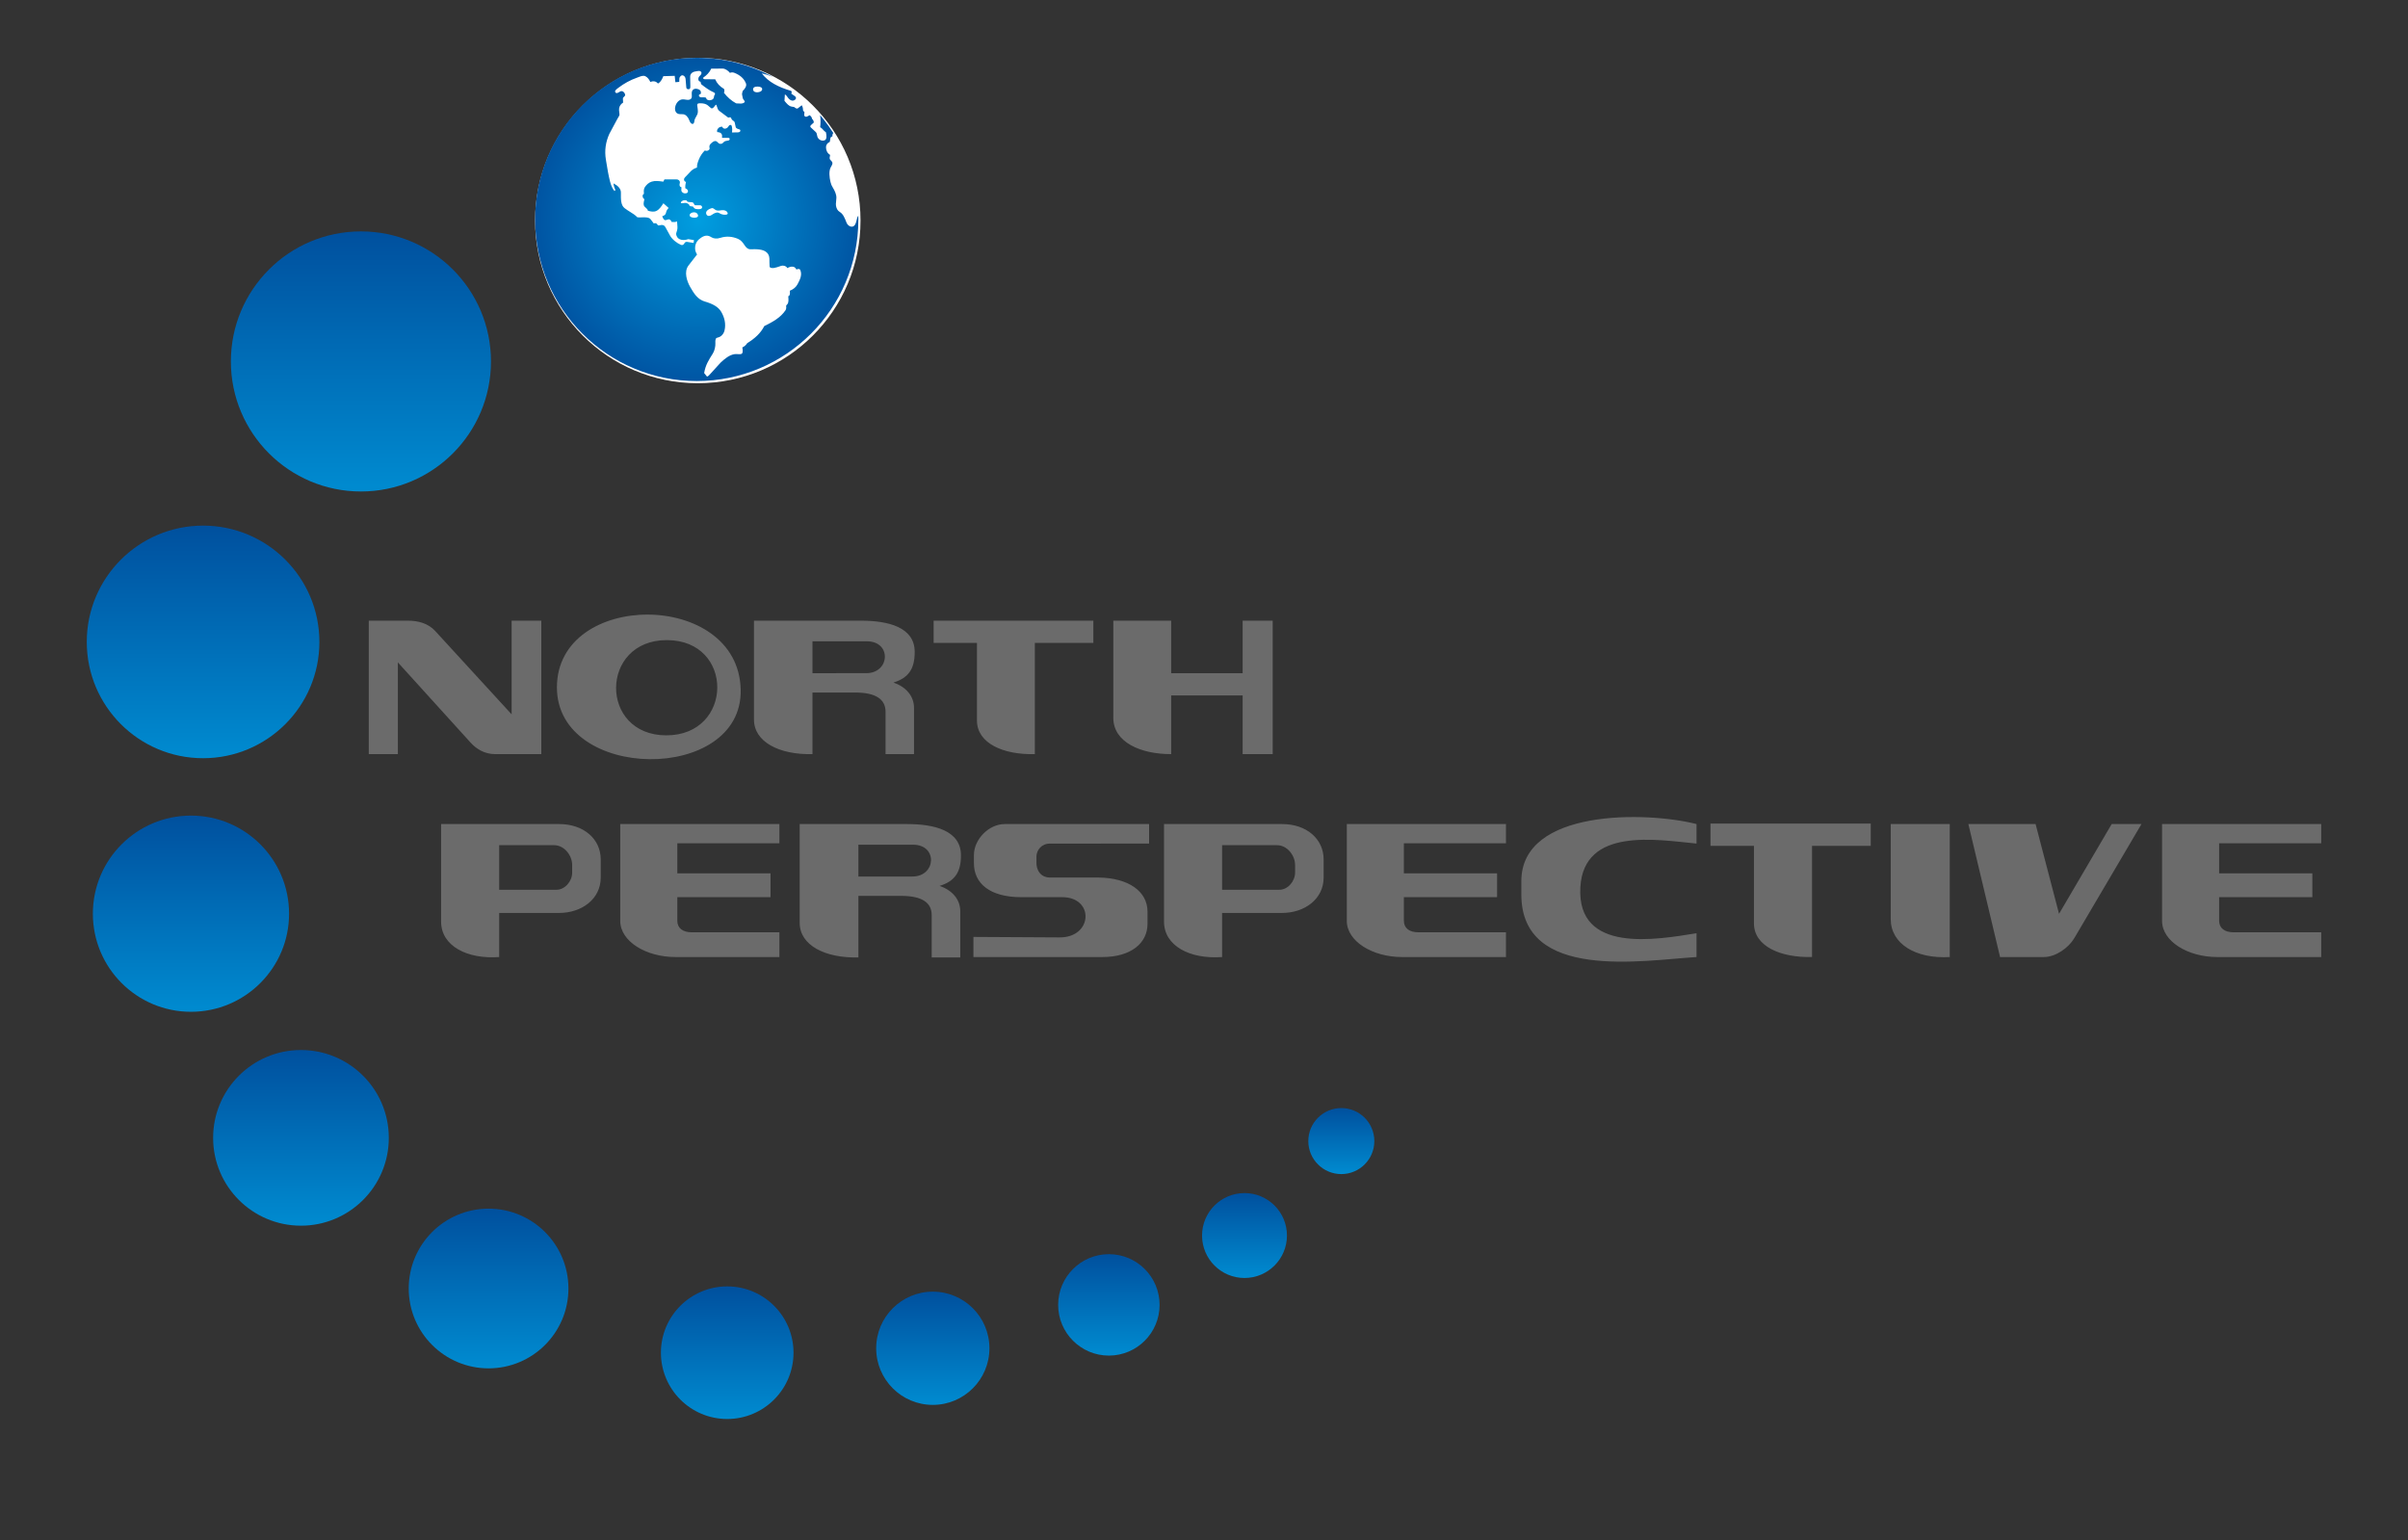 <svg width="333" height="213" viewBox="0 0 333 213" fill="none" xmlns="http://www.w3.org/2000/svg">
<rect x="0" y="0" width="333" height="213" fill="#333333" stroke="none"/>
<path fill-rule="evenodd" clip-rule="evenodd" d="M51 104.296V85.841H56.418C57.847 85.841 59.218 86.215 60.177 87.26L70.753 98.795V85.841H74.86V104.296H68.479C67.013 104.296 65.881 103.593 65.072 102.699L55.02 91.609V104.296H51ZM77.016 95.063C77.016 108.146 102.721 108.372 102.429 95.375C102.118 81.564 77.016 81.624 77.016 95.063ZM92.216 88.529C82.908 88.529 82.836 101.7 92.15 101.7C101.463 101.7 101.595 88.529 92.216 88.529ZM104.266 85.841V99.517C104.266 102.592 107.735 104.41 112.358 104.296V95.776H118.219C121.135 95.776 122.462 96.715 122.462 98.448V104.296H126.399V97.913C126.399 96.243 125.27 94.995 123.556 94.396C125.524 93.787 126.517 92.629 126.492 90.121C126.46 86.716 122.799 85.841 119.051 85.841H104.266ZM112.358 93.104V88.695H119.882C123.333 88.695 123.084 93.099 119.796 93.1L112.358 93.104ZM143.108 104.296V88.917H151.199V85.841H129.111V88.917H135.103V99.653C135.103 102.768 138.69 104.411 143.108 104.296ZM153.959 85.841V99.283C153.959 102.656 157.743 104.307 161.96 104.296V96.176H171.845V104.296H176V85.841H171.845V93.104H161.96V85.841H153.959Z" fill="#6B6B6B"/>
<path fill-rule="evenodd" clip-rule="evenodd" d="M69.031 132.361C64.599 132.688 61 130.831 61 127.464V113.97H77.326C80.704 113.97 83.074 116.018 83.074 118.871V121.366C83.074 124.346 80.442 126.262 77.326 126.262H69.031V132.361ZM69.031 123.057V116.892H76.624C78.04 116.892 79.125 118.31 79.125 119.629V120.699C79.125 121.863 78.138 123.057 76.952 123.057H69.031ZM85.771 113.97V127.359C85.771 130.195 89.337 132.361 93.4 132.361H107.782V128.941H95.68C94.433 128.941 93.664 128.373 93.664 127.339V124.08H106.554V120.789H93.664V116.631H107.782V113.97H85.771ZM110.588 113.97V127.64C110.588 130.713 114.069 132.531 118.707 132.417V123.901H124.588C127.513 123.901 128.844 124.839 128.844 126.572V132.417H132.795V126.036C132.795 124.368 131.661 123.121 129.942 122.521C131.917 121.913 132.912 120.755 132.888 118.249C132.856 114.845 129.183 113.97 125.422 113.97H110.588ZM118.707 121.23V116.823H126.256C129.718 116.823 129.467 121.226 126.169 121.226L118.707 121.23ZM134.615 129.579V132.361H152.456C156.4 132.361 158.688 130.435 158.688 127.776V126.085C158.688 123.268 156.055 121.424 151.93 121.366H145.215C143.979 121.366 143.273 120.421 143.329 119.184V118.471C143.329 117.608 144.009 116.672 145.197 116.672L158.909 116.668V113.97H138.94C136.728 113.97 134.683 116.103 134.683 118.25V119.384C134.683 122.191 136.898 124.081 141.222 124.081H146.884C151.376 124.081 151.123 129.671 146.532 129.646L134.615 129.579ZM169.002 132.361C164.57 132.688 160.971 130.831 160.971 127.464V113.97H177.296C180.674 113.97 183.045 116.018 183.045 118.871V121.366C183.045 124.346 180.412 126.262 177.296 126.262H169.002V132.361ZM169.002 123.057V116.892H176.594C178.01 116.892 179.095 118.31 179.095 119.629V120.699C179.095 121.863 178.108 123.057 176.922 123.057H169.002ZM186.248 113.97V127.359C186.248 130.195 189.814 132.361 193.877 132.361H208.259V128.941H196.156C194.91 128.941 194.14 128.373 194.14 127.339V124.08H207.031V120.789H194.14V116.631H208.259V113.97H186.248ZM250.584 132.355V116.983H258.703V113.908H236.541V116.983H242.552V127.713C242.552 130.827 246.151 132.47 250.584 132.355V132.355ZM234.61 129.068V132.361C227.178 132.821 210.386 135.73 210.386 123.724V121.855C210.386 111.809 227.779 112.22 234.61 113.97V116.668C229.13 116.142 219.021 114.356 218.547 122.701C218.024 131.941 229.083 129.96 234.61 129.068ZM261.467 113.97V127.109C261.467 130.538 264.919 132.636 269.63 132.361V113.97H261.467ZM272.203 113.97L276.588 132.361H282.638C284.278 132.361 286.063 131.088 286.848 129.757L296.143 113.97H292.022L284.742 126.386L281.499 113.97H272.203ZM298.989 113.97V127.359C298.989 130.195 302.555 132.361 306.618 132.361H321V128.941H308.897C307.65 128.941 306.881 128.373 306.881 127.339V124.08H319.772V120.789H306.881V116.631H321V113.97H298.989Z" fill="#6B6B6B"/>
<path d="M49.912 32.004C59.842 32.004 67.896 40.058 67.896 49.987C67.896 59.918 59.842 67.973 49.912 67.973C39.981 67.973 31.928 59.918 31.928 49.987C31.928 40.058 39.981 32.004 49.912 32.004V32.004Z" fill="url(#paint0_linear_29_29)"/>
<path d="M28.085 72.694C36.966 72.694 44.169 79.898 44.169 88.779C44.169 97.66 36.966 104.863 28.085 104.863C19.203 104.863 12 97.66 12 88.779C12 79.898 19.203 72.694 28.085 72.694Z" fill="url(#paint1_linear_29_29)"/>
<path d="M26.409 112.8C33.9 112.8 39.976 118.875 39.976 126.367C39.976 133.857 33.9 139.934 26.409 139.934C18.918 139.934 12.842 133.857 12.842 126.367C12.842 118.875 18.918 112.8 26.409 112.8V112.8Z" fill="url(#paint2_linear_29_29)"/>
<path d="M41.62 145.221C48.328 145.221 53.768 150.66 53.768 157.368C53.768 164.076 48.328 169.515 41.62 169.515C34.912 169.515 29.473 164.076 29.473 157.368C29.473 150.66 34.912 145.221 41.62 145.221Z" fill="url(#paint3_linear_29_29)"/>
<path d="M67.565 167.161C73.662 167.161 78.607 172.106 78.607 178.204C78.607 184.301 73.662 189.247 67.565 189.247C61.466 189.247 56.522 184.301 56.522 178.204C56.522 172.106 61.466 167.161 67.565 167.161Z" fill="url(#paint4_linear_29_29)"/>
<path d="M100.567 177.912C105.629 177.912 109.735 182.019 109.735 187.082C109.735 192.144 105.629 196.251 100.567 196.251C95.503 196.251 91.398 192.144 91.398 187.082C91.398 182.019 95.503 177.912 100.567 177.912Z" fill="url(#paint5_linear_29_29)"/>
<path d="M128.997 178.639C133.321 178.639 136.827 182.145 136.827 186.469C136.827 190.793 133.321 194.3 128.997 194.3C124.673 194.3 121.166 190.793 121.166 186.469C121.166 182.145 124.673 178.639 128.997 178.639Z" fill="url(#paint6_linear_29_29)"/>
<path d="M153.345 173.455C157.218 173.455 160.359 176.596 160.359 180.469C160.359 184.342 157.218 187.483 153.345 187.483C149.472 187.483 146.331 184.342 146.331 180.469C146.331 176.596 149.472 173.455 153.345 173.455Z" fill="url(#paint7_linear_29_29)"/>
<path d="M172.102 165.005C175.343 165.005 177.973 167.634 177.973 170.876C177.973 174.118 175.343 176.748 172.102 176.748C168.859 176.748 166.23 174.118 166.23 170.876C166.23 167.634 168.859 165.005 172.102 165.005Z" fill="url(#paint8_linear_29_29)"/>
<path d="M185.49 153.249C188.011 153.249 190.055 155.294 190.055 157.814C190.055 160.335 188.011 162.379 185.49 162.379C182.969 162.379 180.925 160.335 180.925 157.814C180.925 155.294 182.969 153.249 185.49 153.249Z" fill="url(#paint9_linear_29_29)"/>
<circle cx="96.5" cy="30.5" r="22.5" fill="white"/>
<path fill-rule="evenodd" clip-rule="evenodd" d="M106.842 10.613C103.714 8.946 100.142 8 96.349 8C84.008 8 74 18.008 74 30.35C74 42.692 84.008 52.7 96.35 52.7C108.692 52.7 118.7 42.692 118.7 30.35C118.7 30.179 118.698 30.009 118.694 29.839L118.687 29.848C118.625 29.941 118.563 30.032 118.54 30.127L118.417 30.623C118.324 30.991 118.183 31.284 117.891 31.34C117.567 31.401 117.209 31.163 117.055 30.766L117.047 30.745C116.804 30.123 116.598 29.596 116.124 29.308C115.81 29.118 115.681 28.834 115.61 28.465C115.577 28.29 115.596 28.116 115.621 27.89C115.637 27.745 115.656 27.578 115.664 27.376C115.684 26.867 115.412 26.341 115.18 25.96C114.998 25.66 114.931 25.512 114.848 25.166C114.697 24.539 114.593 23.655 114.887 23.129C114.901 23.104 114.917 23.077 114.932 23.05C115.066 22.821 115.225 22.548 115.013 22.313L114.792 22.067C114.686 21.95 114.745 21.675 114.785 21.493C114.79 21.47 114.794 21.448 114.798 21.429C114.428 21.207 114.236 20.836 114.226 20.388C114.218 20.035 114.415 19.768 114.75 19.624L114.849 19.068C114.865 18.986 115.017 18.852 115.11 18.882C115.101 18.669 115.139 18.504 115.235 18.395C114.827 17.752 114.388 17.131 113.918 16.535C113.757 16.331 113.592 16.129 113.424 15.93L113.417 15.94C113.493 16.504 113.49 17.053 113.419 17.589C113.58 17.673 113.691 17.796 113.81 17.927C113.923 18.052 114.043 18.185 114.219 18.3C114.315 18.753 114.367 19.301 114.016 19.412C113.525 19.566 113.141 19.211 113.043 18.925C113.017 18.849 113.002 18.768 112.987 18.689C112.958 18.529 112.929 18.372 112.81 18.261L112.123 17.622C112.024 17.528 112.045 17.399 112.135 17.317L112.541 16.945C112.526 16.721 112.449 16.55 112.298 16.444C112.274 16.227 112.151 16.06 111.952 15.93C111.701 16.102 111.415 16.251 111.262 16.047C111.191 15.951 111.209 15.834 111.227 15.712C111.238 15.634 111.25 15.553 111.239 15.475C111.127 15.406 111.052 15.323 111.049 15.224C111.043 14.979 111.005 14.759 110.87 14.555L110.344 14.973C110.198 15.09 109.999 14.949 109.832 14.806L109.454 14.74C109.091 14.676 108.812 14.348 108.482 13.944L108.541 13.061C108.707 13.142 108.797 13.272 108.889 13.404C108.913 13.438 108.936 13.472 108.961 13.505C109.25 13.889 109.592 14.007 109.857 13.852C110.141 13.687 110.147 13.455 109.893 13.279L109.425 12.953C109.494 12.821 109.523 12.605 109.365 12.558C107.688 12.06 106.251 11.357 105.341 10.143C105.854 10.268 106.354 10.421 106.84 10.615L106.842 10.613ZM98.356 9.497C98.125 10.014 97.682 10.445 97.305 10.693C97.147 10.796 97.24 10.913 97.436 10.956L98.905 10.968C99.136 11.521 99.542 11.964 100.123 12.295C100.199 12.474 100.195 12.653 100.111 12.833C100.575 13.422 101.12 13.932 101.807 14.297C102.206 14.297 102.652 14.416 102.941 14.16C103.123 13.998 102.77 13.827 102.713 13.55L102.622 13.096C102.586 12.921 102.683 12.745 102.713 12.57C103.075 12.238 103.285 11.842 103.15 11.518C102.859 10.819 102.337 10.391 101.568 10.077C101.309 9.971 101.067 10.01 100.947 10.083C100.722 9.786 100.288 9.48 99.926 9.483L98.356 9.497ZM85.514 12.143C85.148 12.419 84.947 12.588 85.127 12.8C85.256 12.953 85.448 12.839 85.64 12.726C85.69 12.696 85.739 12.667 85.788 12.642C86.104 12.48 86.428 12.842 86.451 13.126C86.458 13.229 86.38 13.302 86.3 13.377C86.218 13.453 86.134 13.532 86.141 13.646L86.169 14.19C85.841 14.392 85.678 14.653 85.621 14.979C85.589 15.161 85.615 15.353 85.64 15.528C85.668 15.726 85.692 15.902 85.626 16.016L85.364 16.467L84.266 18.512C83.757 19.639 83.58 20.817 83.788 22.075C83.811 22.211 83.833 22.347 83.855 22.483C83.997 23.355 84.139 24.231 84.361 25.1C84.512 25.692 84.724 26.149 84.982 26.42L85.101 26.295C84.971 25.991 84.874 25.683 84.839 25.363C85.435 25.669 85.872 26.089 85.866 26.63L85.865 26.715C85.854 27.535 85.844 28.38 86.367 28.782C86.653 29.002 86.92 29.168 87.167 29.322C87.526 29.545 87.846 29.744 88.134 30.049C88.299 30.078 88.513 30.07 88.74 30.062C89.216 30.045 89.746 30.026 89.978 30.333L90.415 30.91C90.52 30.854 90.712 30.832 90.813 30.945C90.839 30.974 90.862 31.004 90.883 31.032C90.949 31.116 91.001 31.184 91.096 31.18C91.17 31.176 91.236 31.161 91.302 31.146C91.411 31.121 91.518 31.096 91.657 31.125C91.862 31.168 91.972 31.332 92.062 31.496L92.667 32.596C92.948 33.106 93.606 33.63 94.164 33.863C94.377 33.952 94.541 33.843 94.654 33.636C94.736 33.483 94.877 33.428 95.048 33.456L95.919 33.6L95.967 33.206L95.179 33.074C94.872 33.176 94.547 33.228 94.239 33.164C93.9 33.093 93.648 32.914 93.536 32.545C93.472 32.336 93.519 32.202 93.579 32.031C93.596 31.983 93.613 31.933 93.629 31.878C93.716 31.593 93.684 31.255 93.653 30.936C93.643 30.825 93.632 30.717 93.627 30.614C93.382 30.74 93.152 30.718 92.902 30.693L92.857 30.689C92.843 30.489 92.591 30.293 92.432 30.339L92.079 30.443C91.868 30.503 91.648 30.203 91.586 29.894C91.85 29.824 92.054 29.69 92.099 29.433C92.143 29.178 92.263 28.957 92.469 28.764L91.74 28.113C91.462 28.543 91.188 28.965 90.785 29.164C90.412 29.35 89.986 29.257 89.592 29.14C89.566 28.959 89.467 28.875 89.344 28.77C89.276 28.712 89.2 28.648 89.126 28.558C88.941 28.334 89.008 28.033 89.072 27.742C89.087 27.673 89.102 27.605 89.114 27.538C88.956 27.465 88.878 27.325 88.869 27.105C88.864 26.983 88.927 26.877 89.055 26.797C89.017 26.473 89.003 26.145 89.173 25.889C89.389 25.564 89.686 25.254 90.132 25.118C90.599 24.975 91.102 25.041 91.593 25.106L91.635 25.111L91.729 25.124L91.884 24.813L93.566 24.808C93.846 24.808 94.031 25.028 94.026 25.203C94.024 25.263 94.011 25.322 93.999 25.38C93.977 25.481 93.955 25.581 93.99 25.687C94.035 25.82 94.137 25.88 94.237 25.889L94.221 26.28C94.211 26.544 94.463 26.713 94.642 26.737C94.927 26.776 95.143 26.684 95.138 26.42C95.135 26.247 94.966 26.124 94.762 26.026C94.749 25.752 94.78 25.459 94.864 25.145C94.713 25.15 94.618 25.017 94.594 24.86C94.575 24.731 94.641 24.615 94.738 24.514L95.549 23.665C95.769 23.435 96.058 23.281 96.385 23.175C96.37 22.77 96.497 22.418 96.643 22.063C96.833 21.596 97.1 21.18 97.466 20.813C97.691 20.897 97.898 20.886 98.069 20.7C98.152 20.61 98.137 20.526 98.118 20.422C98.109 20.372 98.1 20.319 98.099 20.258C98.097 20.046 98.262 19.897 98.407 19.766L98.443 19.733C98.648 19.546 98.92 19.419 99.136 19.586C99.195 19.631 99.24 19.676 99.282 19.718C99.382 19.817 99.461 19.895 99.645 19.896C99.858 19.896 99.961 19.788 100.078 19.664L100.109 19.631C100.219 19.518 100.383 19.492 100.555 19.464C100.614 19.455 100.673 19.445 100.732 19.432C100.847 19.407 100.945 19.301 100.9 19.169C100.867 19.079 100.763 19.066 100.684 19.062H99.849L99.85 19.039C99.865 18.862 99.882 18.661 99.765 18.5C99.639 18.328 99.416 18.277 99.192 18.273C99.144 18.126 99.155 17.999 99.215 17.89C99.365 17.624 99.586 17.517 99.861 17.52C99.946 17.683 100.071 17.799 100.231 17.794C100.415 17.789 100.59 17.7 100.684 17.556L100.697 17.537C100.787 17.399 100.854 17.296 100.971 17.28C101.082 17.265 101.163 17.321 101.198 17.46C101.271 17.754 101.27 18.041 101.222 18.32L101.974 18.309C102.183 18.309 102.328 18.262 102.368 18.141C102.41 18.011 102.364 17.924 102.236 17.89C102.028 17.836 101.779 17.76 101.735 17.556L101.603 16.945C101.578 16.828 101.488 16.761 101.38 16.681C101.337 16.649 101.291 16.615 101.245 16.575C101.2 16.535 101.175 16.477 101.151 16.417C101.12 16.344 101.089 16.27 101.019 16.228C100.97 16.199 100.91 16.218 100.85 16.238C100.786 16.258 100.722 16.278 100.672 16.241L99.448 15.32C99.281 15.194 99.205 14.937 99.147 14.741C99.088 14.544 99.048 14.408 98.953 14.524L98.714 14.818C98.608 14.956 98.455 15.042 98.332 14.955C98.241 14.892 98.16 14.817 98.078 14.742C97.95 14.625 97.823 14.508 97.663 14.435C97.346 14.29 97.007 14.275 96.672 14.292C96.466 14.301 96.395 14.414 96.421 14.602C96.429 14.658 96.437 14.713 96.445 14.768C96.505 15.168 96.56 15.535 96.433 15.822C96.387 15.926 96.33 16.025 96.274 16.122C96.163 16.314 96.053 16.503 96.027 16.731C96 16.974 95.922 17.172 95.729 17.137C95.519 17.1 95.401 16.856 95.299 16.587C95.146 16.18 94.816 15.805 94.43 15.797L94.042 15.787C92.852 15.761 93.338 13.775 94.415 13.741C94.538 13.737 94.667 13.757 94.795 13.777C95.064 13.818 95.331 13.858 95.538 13.681C95.688 13.553 95.677 13.349 95.665 13.126C95.657 12.958 95.647 12.781 95.705 12.618C95.837 12.245 96.257 12.213 96.588 12.343C96.872 12.454 96.982 12.661 96.911 12.988C96.764 13.025 96.623 13.107 96.648 13.227C96.684 13.397 96.851 13.459 96.982 13.466C97.054 13.47 97.127 13.467 97.2 13.465C97.329 13.46 97.457 13.455 97.58 13.49C97.642 13.508 97.661 13.565 97.681 13.625C97.698 13.675 97.715 13.726 97.758 13.758C97.976 13.922 98.284 13.889 98.522 13.758C98.694 13.664 98.74 13.457 98.761 13.227C98.914 13.071 98.927 12.875 98.75 12.797C98.088 12.507 97.525 12.089 96.958 11.637L96.875 11.302C96.712 11.283 96.598 11.185 96.577 11.003C96.55 10.789 96.637 10.613 96.792 10.477C96.977 10.315 97.085 10.095 96.947 9.928C96.827 9.782 96.638 9.807 96.456 9.832L96.438 9.834C96.412 9.838 96.386 9.841 96.361 9.844C95.864 9.898 95.432 10.105 95.442 10.63L95.466 11.9C95.471 12.144 95.449 12.299 95.287 12.331C95.098 12.367 94.923 12.309 94.905 12.092L94.809 10.932C94.791 10.704 94.659 10.497 94.451 10.429C94.227 10.357 93.959 10.608 93.949 10.884L93.934 11.323L93.397 11.371L93.305 10.489L91.729 10.537C91.516 11.105 91.265 11.417 90.989 11.553C90.904 11.445 90.798 11.355 90.666 11.302C90.418 11.204 90.172 11.237 89.937 11.338C89.78 11.014 89.576 10.706 89.257 10.549C88.975 10.41 88.676 10.523 88.345 10.648C88.284 10.671 88.221 10.694 88.158 10.717C87.124 11.082 86.314 11.541 85.514 12.143ZM94.908 27.708C94.582 27.653 94.39 27.722 94.218 27.891C94.132 27.974 94.112 28.132 94.296 28.112L94.721 28.068C94.897 28.049 95.08 28.116 95.252 28.253C95.327 28.313 95.326 28.468 95.427 28.504C95.648 28.581 95.825 28.5 95.89 28.632C95.969 28.79 96.096 28.907 96.413 28.925C96.706 28.941 97.007 28.941 97.078 28.74C97.149 28.542 96.978 28.385 96.792 28.387L96.152 28.393C96.014 28.394 95.964 28.118 95.854 28.034C95.681 27.901 95.399 27.998 95.114 27.908C95.005 27.874 94.995 27.723 94.908 27.708ZM98.416 28.793C97.858 28.952 97.498 29.287 97.699 29.666C97.841 29.934 98.165 29.907 98.44 29.714C98.669 29.552 98.916 29.408 99.192 29.392C99.396 29.379 99.561 29.556 99.789 29.63C100.249 29.78 100.683 29.691 100.636 29.499C100.553 29.158 100.192 29.039 99.875 29.068C99.533 29.101 99.239 29.191 98.989 29.056C98.79 28.95 98.638 28.73 98.416 28.793ZM96.063 29.367C95.787 29.34 95.463 29.445 95.382 29.69C95.297 29.955 95.638 30.107 95.992 30.109C96.345 30.111 96.586 30.014 96.529 29.762C96.483 29.556 96.312 29.392 96.063 29.367ZM97.448 41.694C98.526 42.007 99.328 42.42 99.741 43.129C100.2 43.916 100.408 44.8 100.195 45.699C100.086 46.157 99.763 46.535 99.359 46.655L99.131 46.723C98.91 46.788 98.916 47.2 98.929 47.457C98.95 47.876 98.83 48.491 98.57 48.903C98.017 49.783 97.562 50.466 97.377 51.593L97.771 52.083C97.921 52.047 98.023 51.938 98.153 51.796L99.645 50.158C100.243 49.6 100.867 49.08 101.603 48.977C101.962 48.927 102.428 49.074 102.609 48.894C102.738 48.766 102.727 48.379 102.654 48.054C102.945 47.918 103.172 47.719 103.335 47.457C104.393 46.812 105.218 46.048 105.687 45.101C106.879 44.511 107.944 43.932 108.638 42.892C108.738 42.74 108.745 42.445 108.72 42.255L108.885 42.067C109.098 41.823 109.035 41.318 109.007 40.976C109.091 40.949 109.155 40.903 109.186 40.82C109.25 40.65 109.259 40.444 109.222 40.211C109.707 40.019 110.07 39.726 110.296 39.302C110.655 38.634 110.961 37.977 110.655 37.318C110.589 37.175 110.408 37.163 110.129 37.27C110.033 37.071 109.887 36.92 109.675 36.888C109.381 36.843 109.12 36.94 108.887 37.079C108.717 36.776 108.302 36.676 108.041 36.763L107.454 36.959C106.875 37.153 106.449 37.084 106.428 36.863C106.348 36.012 106.557 35.413 106.045 34.927C105.534 34.44 104.594 34.45 103.776 34.473C103.398 34.483 103.137 34.174 102.988 33.946C102.714 33.524 102.464 33.206 102.051 33.032C101.268 32.7 100.447 32.629 99.621 32.894C99.124 33.055 98.675 33.007 98.356 32.799C97.902 32.504 97.489 32.531 96.995 32.846C96.523 33.147 96.205 33.531 96.135 34.114C96.086 34.519 96.183 34.879 96.397 35.19L95.216 36.714C94.544 37.58 94.996 38.899 95.442 39.685C95.975 40.624 96.501 41.419 97.448 41.694ZM104.768 11.972C104.379 11.96 104.097 12.114 104.147 12.414C104.193 12.697 104.495 12.792 104.792 12.761C105.064 12.733 105.379 12.622 105.401 12.343C105.421 12.081 105.097 11.982 104.768 11.972Z" fill="url(#paint10_radial_29_29)"/>
<defs>
<linearGradient id="paint0_linear_29_29" x1="31.928" y1="32.002" x2="31.928" y2="67.969" gradientUnits="userSpaceOnUse">
<stop stop-color="#00509E"/>
<stop offset="1" stop-color="#008BD0"/>
</linearGradient>
<linearGradient id="paint1_linear_29_29" x1="12" y1="72.694" x2="12" y2="104.863" gradientUnits="userSpaceOnUse">
<stop stop-color="#00509E"/>
<stop offset="1" stop-color="#008BD0"/>
</linearGradient>
<linearGradient id="paint2_linear_29_29" x1="12.842" y1="112.8" x2="12.842" y2="139.934" gradientUnits="userSpaceOnUse">
<stop stop-color="#00509E"/>
<stop offset="1" stop-color="#008BD0"/>
</linearGradient>
<linearGradient id="paint3_linear_29_29" x1="29.473" y1="145.221" x2="29.473" y2="169.515" gradientUnits="userSpaceOnUse">
<stop stop-color="#00509E"/>
<stop offset="1" stop-color="#008BD0"/>
</linearGradient>
<linearGradient id="paint4_linear_29_29" x1="56.522" y1="167.161" x2="56.522" y2="189.247" gradientUnits="userSpaceOnUse">
<stop stop-color="#00509E"/>
<stop offset="1" stop-color="#008BD0"/>
</linearGradient>
<linearGradient id="paint5_linear_29_29" x1="91.398" y1="177.912" x2="91.398" y2="196.251" gradientUnits="userSpaceOnUse">
<stop stop-color="#00509E"/>
<stop offset="1" stop-color="#008BD0"/>
</linearGradient>
<linearGradient id="paint6_linear_29_29" x1="121.166" y1="178.639" x2="121.166" y2="194.3" gradientUnits="userSpaceOnUse">
<stop stop-color="#00509E"/>
<stop offset="1" stop-color="#008BD0"/>
</linearGradient>
<linearGradient id="paint7_linear_29_29" x1="146.331" y1="173.455" x2="146.331" y2="187.483" gradientUnits="userSpaceOnUse">
<stop stop-color="#00509E"/>
<stop offset="1" stop-color="#008BD0"/>
</linearGradient>
<linearGradient id="paint8_linear_29_29" x1="166.231" y1="165.005" x2="166.231" y2="176.748" gradientUnits="userSpaceOnUse">
<stop stop-color="#00509E"/>
<stop offset="1" stop-color="#008BD0"/>
</linearGradient>
<linearGradient id="paint9_linear_29_29" x1="180.925" y1="153.249" x2="180.925" y2="162.379" gradientUnits="userSpaceOnUse">
<stop stop-color="#00509E"/>
<stop offset="1" stop-color="#008BD0"/>
</linearGradient>
<radialGradient id="paint10_radial_29_29" cx="0" cy="0" r="1" gradientUnits="userSpaceOnUse" gradientTransform="translate(96.574 30.575) scale(27.714)">
<stop stop-color="#009EE0"/>
<stop offset="1" stop-color="#004394"/>
</radialGradient>
</defs>
</svg>
